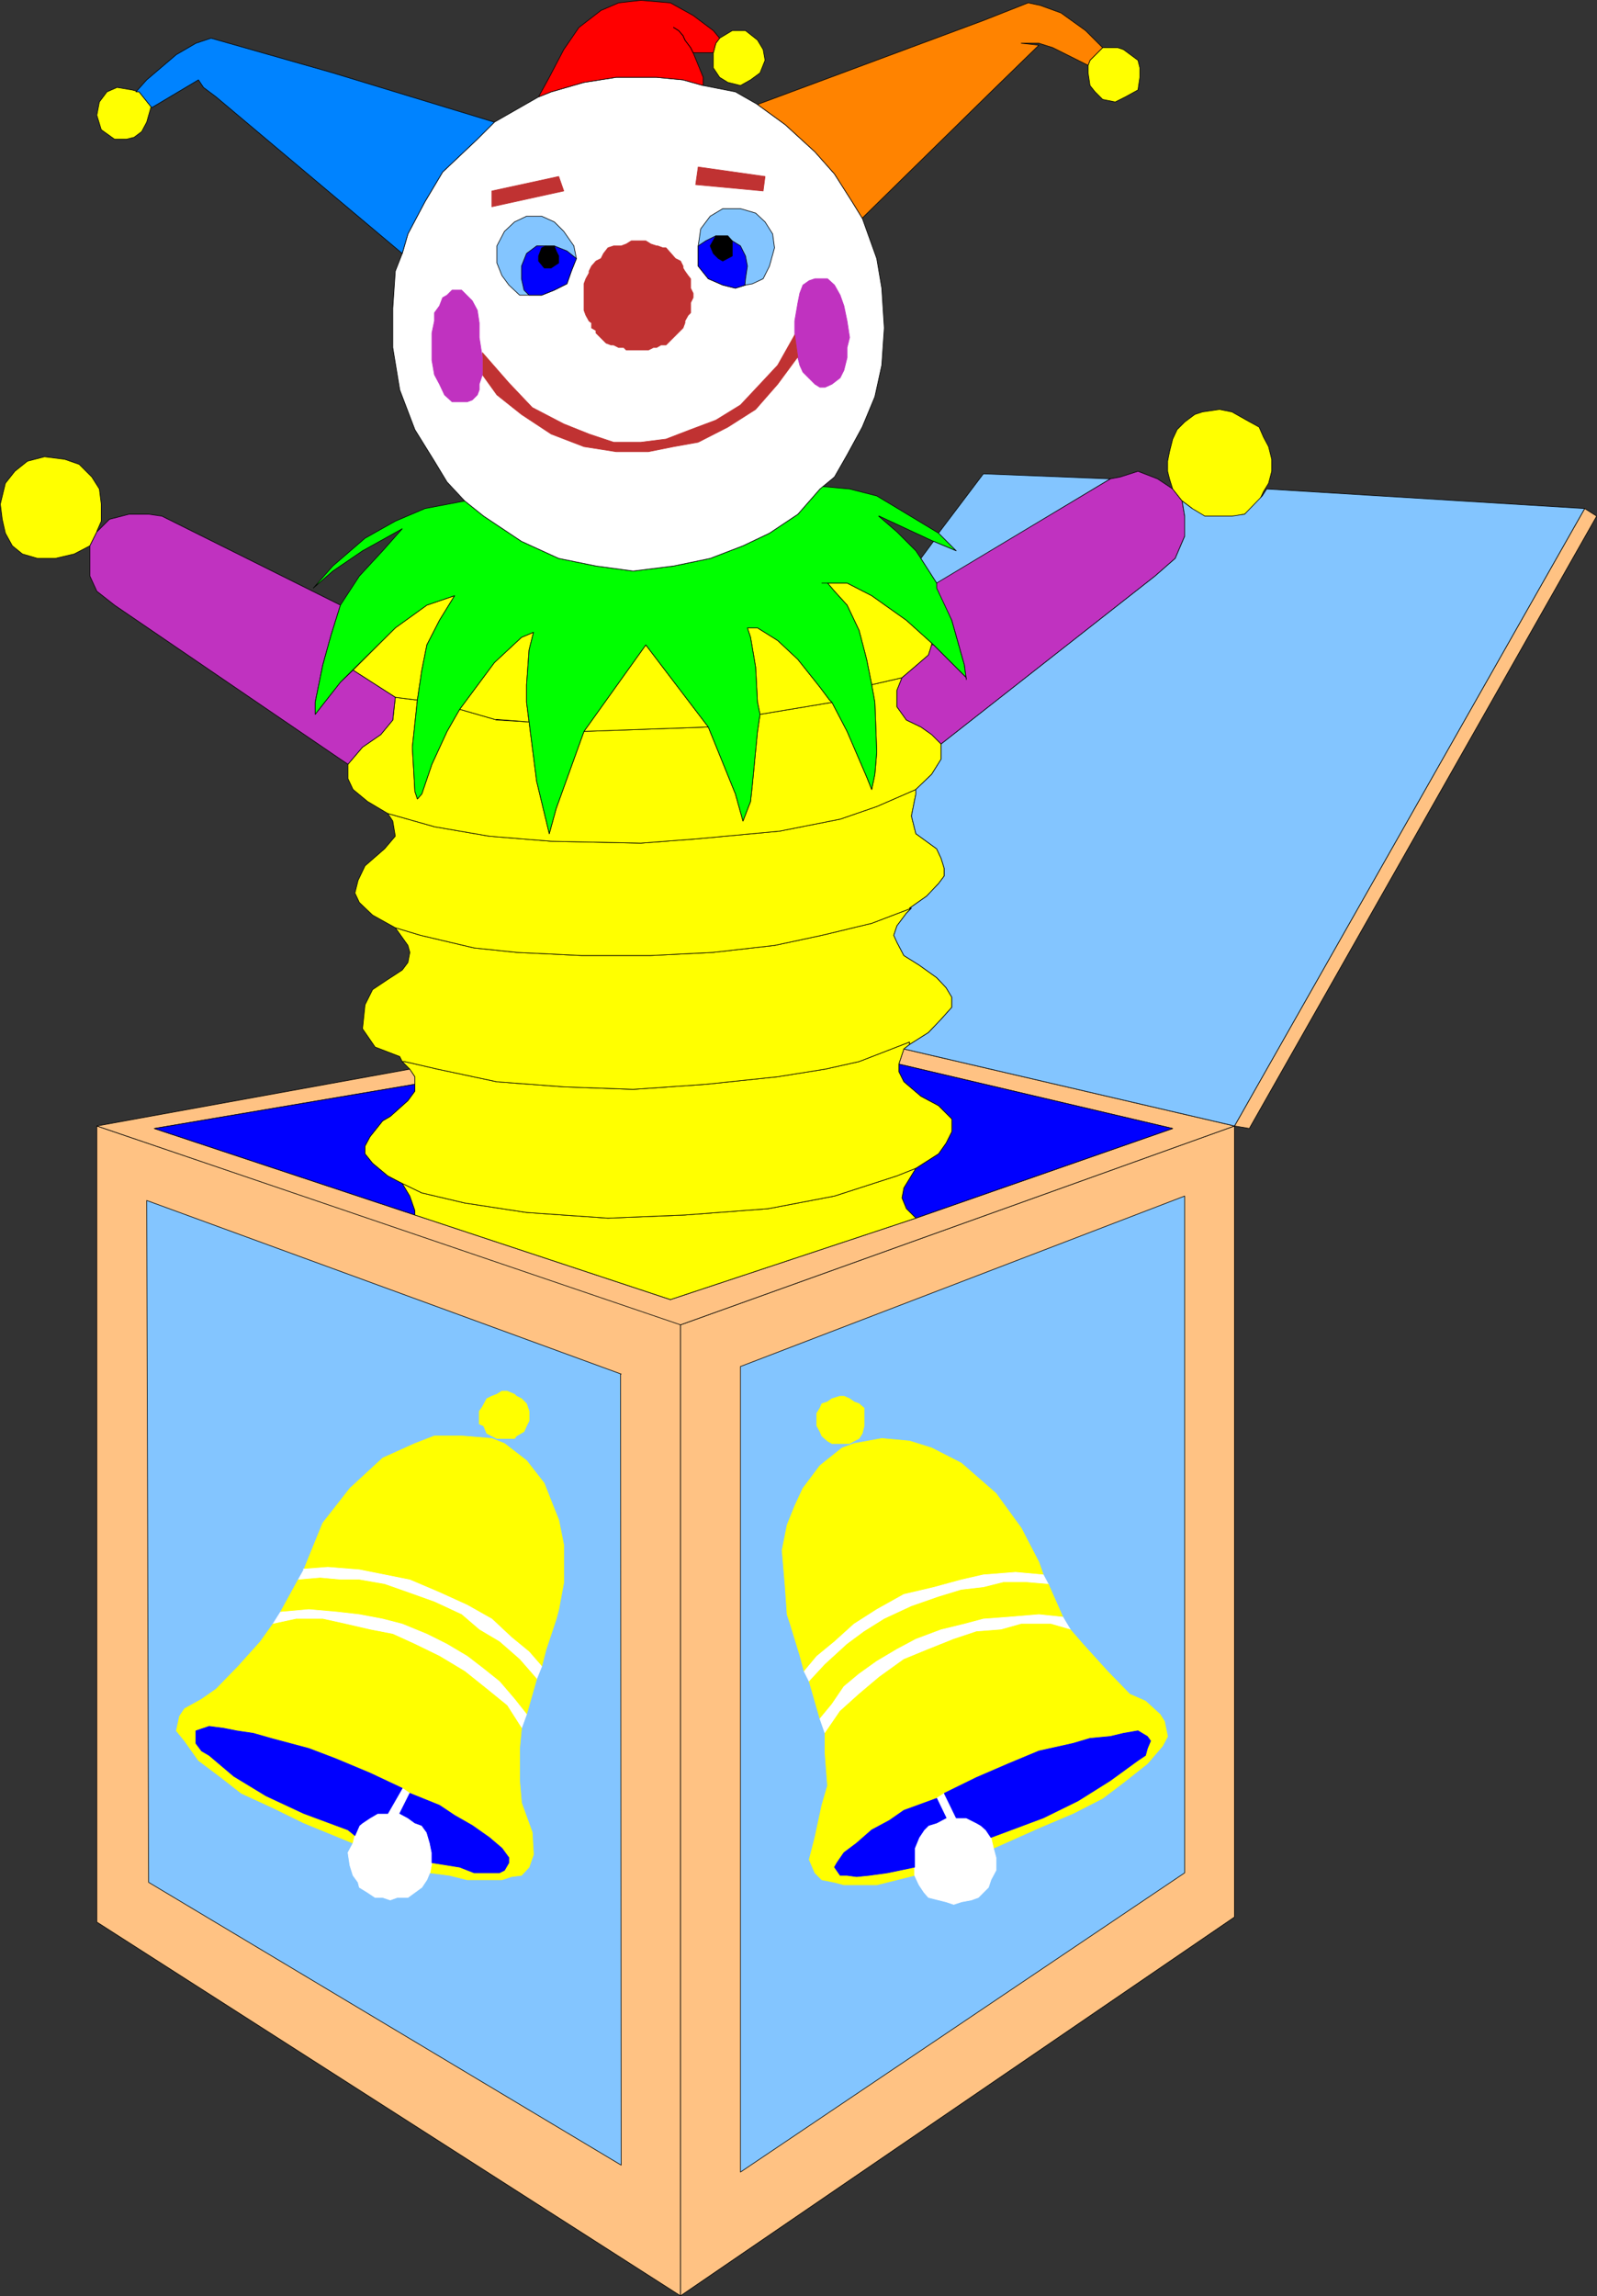 <?xml version="1.0" encoding="UTF-8" standalone="no"?>
<svg
   version="1.0"
   width="108.218mm"
   height="155.497mm"
   id="svg126"
   sodipodi:docname="Jack-in-the-Box 01.wmf"
   xmlns:inkscape="http://www.inkscape.org/namespaces/inkscape"
   xmlns:sodipodi="http://sodipodi.sourceforge.net/DTD/sodipodi-0.dtd"
   xmlns="http://www.w3.org/2000/svg"
   xmlns:svg="http://www.w3.org/2000/svg">
  <rect width="100%" height="100%" fill="#333333" stroke="none"/>
  <sodipodi:namedview
     id="namedview126"
     pagecolor="#ffffff"
     bordercolor="#000000"
     borderopacity="0.25"
     inkscape:showpageshadow="2"
     inkscape:pageopacity="0.0"
     inkscape:pagecheckerboard="0"
     inkscape:deskcolor="#d1d1d1"
     inkscape:document-units="mm" />
  <defs
     id="defs1">
    <pattern
       id="WMFhbasepattern"
       patternUnits="userSpaceOnUse"
       width="6"
       height="6"
       x="0"
       y="0" />
  </defs>
  <path
     style="fill:#ffc283;fill-opacity:1;fill-rule:evenodd;stroke:none"
     d="M 174.287,338.937 24.806,288.198 v 203.766 l 149.482,95.662 v -248.527 0 z"
     id="path1" />
  <path
     style="fill:none;stroke:#000000;stroke-width:0.162px;stroke-linecap:round;stroke-linejoin:round;stroke-miterlimit:4;stroke-dasharray:none;stroke-opacity:1"
     d="M 174.287,338.937 24.806,288.198 v 203.766 l 149.482,95.662 v -248.527 0"
     id="path2" />
  <path
     style="fill:#ffc283;fill-opacity:1;fill-rule:evenodd;stroke:none"
     d="M 174.287,587.626 316.174,490.671 V 288.198 l -141.886,50.901 v 248.527 z"
     id="path3" />
  <path
     style="fill:none;stroke:#000000;stroke-width:0.162px;stroke-linecap:round;stroke-linejoin:round;stroke-miterlimit:4;stroke-dasharray:none;stroke-opacity:1"
     d="M 174.287,587.626 316.174,490.671 V 288.198 l -141.886,50.901 v 248.527 0"
     id="path4" />
  <path
     style="fill:#83c5ff;fill-opacity:1;fill-rule:evenodd;stroke:none"
     d="m 189.64,349.764 113.768,-43.63 v 173.226 l -113.768,76.594 z"
     id="path5" />
  <path
     style="fill:none;stroke:#000000;stroke-width:0.162px;stroke-linecap:round;stroke-linejoin:round;stroke-miterlimit:4;stroke-dasharray:none;stroke-opacity:1"
     d="m 189.64,349.764 113.768,-43.63 v 173.226 l -113.768,76.594 v -206.19 0"
     id="path6" />
  <path
     style="fill:#83c5ff;fill-opacity:1;fill-rule:evenodd;stroke:none"
     d="m 158.935,351.703 0.162,202.474 L 38.057,481.784 37.572,307.266 159.097,351.703 v 0 z"
     id="path7" />
  <path
     style="fill:none;stroke:#000000;stroke-width:0.162px;stroke-linecap:round;stroke-linejoin:round;stroke-miterlimit:4;stroke-dasharray:none;stroke-opacity:1"
     d="m 158.935,351.703 0.162,202.474 L 38.057,481.784 37.572,307.266 159.097,351.703 v 0"
     id="path8" />
  <path
     style="fill:#ffff00;fill-opacity:1;fill-rule:evenodd;stroke:none"
     d="M 221.313,363.661 V 360.429 l -1.293,-1.131 -1.293,-0.485 -1.131,-0.808 -1.454,-0.646 h -0.97 l -2.101,0.646 -1.131,0.808 -1.454,0.485 -0.485,1.131 -0.808,1.293 v 3.232 l 0.808,1.454 0.485,1.131 1.454,1.293 1.131,0.646 h 4.525 l 1.131,-0.646 1.293,-0.646 0.808,-1.293 0.485,-1.939 v -1.293 z"
     id="path9" />
  <path
     style="fill:none;stroke:#ffff00;stroke-width:0.162px;stroke-linecap:round;stroke-linejoin:round;stroke-miterlimit:4;stroke-dasharray:none;stroke-opacity:1"
     d="M 221.313,363.661 V 360.429 l -1.293,-1.131 -1.293,-0.485 -1.131,-0.808 -1.454,-0.646 h -0.97 l -2.101,0.646 -1.131,0.808 -1.454,0.485 -0.485,1.131 -0.808,1.293 v 3.232 l 0.808,1.454 0.485,1.131 1.454,1.293 1.131,0.646 h 4.525 l 1.131,-0.646 1.293,-0.646 0.808,-1.293 0.485,-1.939 v -1.293 0"
     id="path10" />
  <path
     style="fill:#ffff00;fill-opacity:1;fill-rule:evenodd;stroke:none"
     d="m 215.657,370.609 -5.656,4.525 -4.363,5.817 -2.101,4.525 -1.939,4.848 -1.293,6.464 0.808,9.534 0.485,6.948 0.808,2.424 2.424,7.918 1.131,4.201 3.232,-3.878 4.525,-3.717 5.01,-4.525 5.818,-3.717 6.949,-3.878 7.595,-1.778 7.11,-1.939 5.656,-1.293 8.242,-0.646 7.11,0.646 -1.131,-3.232 -4.525,-8.726 -6.464,-8.888 -8.888,-7.756 -7.595,-3.878 -5.656,-1.778 -7.11,-0.646 -7.11,1.293 z"
     id="path11" />
  <path
     style="fill:none;stroke:#ffff00;stroke-width:0.162px;stroke-linecap:round;stroke-linejoin:round;stroke-miterlimit:4;stroke-dasharray:none;stroke-opacity:1"
     d="m 215.657,370.609 -5.656,4.525 -4.363,5.817 -2.101,4.525 -1.939,4.848 -1.293,6.464 0.808,9.534 0.485,6.948 0.808,2.424 2.424,7.918 1.131,4.201 3.232,-3.878 4.525,-3.717 5.01,-4.525 5.818,-3.717 6.949,-3.878 7.595,-1.778 7.11,-1.939 5.656,-1.293 8.242,-0.646 7.11,0.646 -1.131,-3.232 -4.525,-8.726 -6.464,-8.888 -8.888,-7.756 -7.595,-3.878 -5.656,-1.778 -7.11,-0.646 -7.11,1.293 -3.07,1.131 v 0"
     id="path12" />
  <path
     style="fill:#ffffff;fill-opacity:1;fill-rule:evenodd;stroke:none"
     d="m 267.208,403.089 -7.11,-0.646 -8.242,0.646 -5.656,1.293 -7.11,1.939 -7.595,1.778 -6.949,3.878 -5.818,3.717 -5.01,4.525 -4.525,3.717 -3.232,3.878 1.293,2.585 4.04,-4.363 5.656,-5.171 4.363,-3.232 5.171,-3.232 6.949,-3.232 6.949,-2.424 5.818,-1.778 5.656,-0.646 5.171,-1.293 h 5.818 l 5.656,0.485 -1.293,-2.424 z"
     id="path13" />
  <path
     style="fill:none;stroke:#ffffff;stroke-width:0.162px;stroke-linecap:round;stroke-linejoin:round;stroke-miterlimit:4;stroke-dasharray:none;stroke-opacity:1"
     d="m 267.208,403.089 -7.11,-0.646 -8.242,0.646 -5.656,1.293 -7.11,1.939 -7.595,1.778 -6.949,3.878 -5.818,3.717 -5.01,4.525 -4.525,3.717 -3.232,3.878 1.293,2.585 4.04,-4.363 5.656,-5.171 4.363,-3.232 5.171,-3.232 6.949,-3.232 6.949,-2.424 5.818,-1.778 5.656,-0.646 5.171,-1.293 h 5.818 l 5.656,0.485 -1.293,-2.424 v 0"
     id="path14" />
  <path
     style="fill:#ffff00;fill-opacity:1;fill-rule:evenodd;stroke:none"
     d="m 272.218,413.754 -6.141,-0.485 -7.757,0.646 -6.464,0.485 -4.848,1.293 -5.979,1.454 -6.464,2.424 -4.848,2.585 -5.171,3.07 -4.525,3.232 -3.878,3.232 -3.07,4.525 -3.07,3.717 -2.747,-9.534 4.04,-4.363 5.656,-5.171 4.363,-3.232 5.171,-3.232 6.949,-3.232 6.949,-2.424 5.818,-1.778 5.656,-0.646 5.171,-1.293 h 5.818 l 5.656,0.485 3.717,8.403 v 0 z"
     id="path15" />
  <path
     style="fill:none;stroke:#ffff00;stroke-width:0.162px;stroke-linecap:round;stroke-linejoin:round;stroke-miterlimit:4;stroke-dasharray:none;stroke-opacity:1"
     d="m 272.218,413.754 -6.141,-0.485 -7.757,0.646 -6.464,0.485 -4.848,1.293 -5.979,1.454 -6.464,2.424 -4.848,2.585 -5.171,3.07 -4.525,3.232 -3.878,3.232 -3.07,4.525 -3.07,3.717 -2.747,-9.534 4.04,-4.363 5.656,-5.171 4.363,-3.232 5.171,-3.232 6.949,-3.232 6.949,-2.424 5.818,-1.778 5.656,-0.646 5.171,-1.293 h 5.818 l 5.656,0.485 3.717,8.403 v 0"
     id="path16" />
  <path
     style="fill:#ffffff;fill-opacity:1;fill-rule:evenodd;stroke:none"
     d="m 274.157,417.147 -5.01,-1.454 h -7.595 l -5.171,1.454 -6.302,0.485 -5.818,1.939 -6.464,2.585 -6.302,2.585 -6.302,4.525 -5.171,4.363 -4.848,4.363 -3.878,5.656 -1.293,-3.717 3.07,-3.717 3.07,-4.525 3.878,-3.232 4.525,-3.232 5.171,-3.07 4.848,-2.585 6.464,-2.424 5.979,-1.454 4.848,-1.293 6.464,-0.485 7.757,-0.646 6.141,0.646 1.939,3.232 z"
     id="path17" />
  <path
     style="fill:none;stroke:#ffffff;stroke-width:0.162px;stroke-linecap:round;stroke-linejoin:round;stroke-miterlimit:4;stroke-dasharray:none;stroke-opacity:1"
     d="m 274.157,417.147 -5.01,-1.454 h -7.595 l -5.171,1.454 -6.302,0.485 -5.818,1.939 -6.464,2.585 -6.302,2.585 -6.302,4.525 -5.171,4.363 -4.848,4.363 -3.878,5.656 -1.293,-3.717 3.07,-3.717 3.07,-4.525 3.878,-3.232 4.525,-3.232 5.171,-3.07 4.848,-2.585 6.464,-2.424 5.979,-1.454 4.848,-1.293 6.464,-0.485 7.757,-0.646 6.141,0.646 1.939,3.232 v 0"
     id="path18" />
  <path
     style="fill:#ffff00;fill-opacity:1;fill-rule:evenodd;stroke:none"
     d="m 255.088,469.826 12.12,-4.525 8.888,-4.363 8.242,-5.171 7.11,-5.171 1.939,-1.293 0.485,-1.778 0.808,-1.939 -0.808,-1.131 -2.424,-1.454 -3.717,0.646 -3.394,0.808 -5.171,0.485 -4.363,1.293 -8.726,1.939 -7.757,3.232 -8.242,3.555 -8.242,4.04 -1.939,1.293 -8.403,3.07 -3.717,2.585 -4.525,2.424 -3.878,3.393 -3.232,2.424 -1.778,2.585 -0.646,1.131 1.454,2.101 h 1.778 l 2.424,0.323 3.232,-0.323 4.686,-0.646 6.949,-1.454 v 2.101 l -4.525,1.131 -5.171,1.293 h -8.403 l -2.424,-0.646 -3.232,-0.646 -1.778,-1.778 -1.454,-3.393 1.454,-5.656 1.778,-8.241 1.454,-5.009 -0.646,-8.403 v -5.009 l 3.878,-5.656 4.848,-4.363 5.171,-4.363 6.302,-4.525 6.302,-2.585 6.464,-2.585 5.818,-1.939 6.302,-0.485 5.171,-1.454 h 7.595 l 5.01,1.454 3.232,3.717 6.302,6.948 5.656,5.817 4.04,1.778 3.717,3.393 1.131,1.778 0.808,3.878 -1.293,2.424 -3.878,4.525 -6.141,4.848 -5.333,4.04 -7.595,3.878 -8.403,3.555 -11.959,5.333 -0.646,-2.747 z"
     id="path19" />
  <path
     style="fill:none;stroke:#ffff00;stroke-width:0.162px;stroke-linecap:round;stroke-linejoin:round;stroke-miterlimit:4;stroke-dasharray:none;stroke-opacity:1"
     d="m 255.088,469.826 12.12,-4.525 8.888,-4.363 8.242,-5.171 7.11,-5.171 1.939,-1.293 0.485,-1.778 0.808,-1.939 -0.808,-1.131 -2.424,-1.454 -3.717,0.646 -3.394,0.808 -5.171,0.485 -4.363,1.293 -8.726,1.939 -7.757,3.232 -8.242,3.555 -8.242,4.04 -1.939,1.293 -8.403,3.07 -3.717,2.585 -4.525,2.424 -3.878,3.393 -3.232,2.424 -1.778,2.585 -0.646,1.131 1.454,2.101 h 1.778 l 2.424,0.323 3.232,-0.323 4.686,-0.646 6.949,-1.454 v 2.101 l -4.525,1.131 -5.171,1.293 h -8.403 l -2.424,-0.646 -3.232,-0.646 -1.778,-1.778 -1.454,-3.393 1.454,-5.656 1.778,-8.241 1.454,-5.009 -0.646,-8.403 v -5.009 l 3.878,-5.656 4.848,-4.363 5.171,-4.363 6.302,-4.525 6.302,-2.585 6.464,-2.585 5.818,-1.939 6.302,-0.485 5.171,-1.454 h 7.595 l 5.01,1.454 3.232,3.717 6.302,6.948 5.656,5.817 4.04,1.778 3.717,3.393 1.131,1.778 0.808,3.878 -1.293,2.424 -3.878,4.525 -6.141,4.848 -5.333,4.04 -7.595,3.878 -8.403,3.555 -11.959,5.333 -0.646,-2.747 1.293,-0.485 v 0"
     id="path20" />
  <path
     style="fill:#ffffff;fill-opacity:1;fill-rule:evenodd;stroke:none"
     d="m 234.242,480.006 1.131,2.424 1.293,1.939 1.131,1.293 2.586,0.646 1.939,0.485 1.939,0.646 1.939,-0.646 2.586,-0.485 1.778,-0.646 2.586,-2.585 0.646,-1.939 1.293,-2.424 v -3.232 l -0.646,-2.424 -0.646,-2.747 -1.293,-1.939 -1.293,-1.131 -1.131,-0.646 -2.586,-1.293 h -2.586 l -3.07,-6.302 -1.939,1.293 2.424,5.009 -2.424,1.293 -2.101,0.646 -1.131,1.131 -1.293,1.939 -1.131,2.747 v 6.948 z"
     id="path21" />
  <path
     style="fill:none;stroke:#ffffff;stroke-width:0.162px;stroke-linecap:round;stroke-linejoin:round;stroke-miterlimit:4;stroke-dasharray:none;stroke-opacity:1"
     d="m 234.242,480.006 1.131,2.424 1.293,1.939 1.131,1.293 2.586,0.646 1.939,0.485 1.939,0.646 1.939,-0.646 2.586,-0.485 1.778,-0.646 2.586,-2.585 0.646,-1.939 1.293,-2.424 v -3.232 l -0.646,-2.424 -0.646,-2.747 -1.293,-1.939 -1.293,-1.131 -1.131,-0.646 -2.586,-1.293 h -2.586 l -3.07,-6.302 -1.939,1.293 2.424,5.009 -2.424,1.293 -2.101,0.646 -1.131,1.131 -1.293,1.939 -1.131,2.747 v 6.948 0"
     id="path22" />
  <path
     style="fill:#0000ff;fill-opacity:1;fill-rule:evenodd;stroke:none"
     d="m 255.088,469.826 12.12,-4.525 8.888,-4.363 8.242,-5.171 7.11,-5.171 1.939,-1.293 0.485,-1.778 0.808,-1.939 -0.808,-1.131 -2.424,-1.454 -3.717,0.646 -3.394,0.808 -5.171,0.485 -4.363,1.293 -8.726,1.939 -7.757,3.232 -8.242,3.555 -8.242,4.04 3.07,6.302 h 2.586 l 2.586,1.293 1.131,0.646 1.293,1.131 1.293,1.939 z"
     id="path23" />
  <path
     style="fill:none;stroke:#0000ff;stroke-width:0.162px;stroke-linecap:round;stroke-linejoin:round;stroke-miterlimit:4;stroke-dasharray:none;stroke-opacity:1"
     d="m 255.088,469.826 12.12,-4.525 8.888,-4.363 8.242,-5.171 7.11,-5.171 1.939,-1.293 0.485,-1.778 0.808,-1.939 -0.808,-1.131 -2.424,-1.454 -3.717,0.646 -3.394,0.808 -5.171,0.485 -4.363,1.293 -8.726,1.939 -7.757,3.232 -8.242,3.555 -8.242,4.04 3.07,6.302 h 2.586 l 2.586,1.293 1.131,0.646 1.293,1.131 1.293,1.939 1.293,-0.485 v 0"
     id="path24" />
  <path
     style="fill:#0000ff;fill-opacity:1;fill-rule:evenodd;stroke:none"
     d="m 234.242,477.906 -6.949,1.454 -4.686,0.646 -3.232,0.323 -2.424,-0.323 h -1.778 l -1.454,-2.101 0.646,-1.131 1.778,-2.585 3.232,-2.424 3.878,-3.393 4.525,-2.424 3.717,-2.585 8.403,-3.07 2.424,5.009 -2.424,1.293 -2.101,0.646 -1.131,1.131 -1.293,1.939 -1.131,2.747 v 4.848 z"
     id="path25" />
  <path
     style="fill:none;stroke:#0000ff;stroke-width:0.162px;stroke-linecap:round;stroke-linejoin:round;stroke-miterlimit:4;stroke-dasharray:none;stroke-opacity:1"
     d="m 234.242,477.906 -6.949,1.454 -4.686,0.646 -3.232,0.323 -2.424,-0.323 h -1.778 l -1.454,-2.101 0.646,-1.131 1.778,-2.585 3.232,-2.424 3.878,-3.393 4.525,-2.424 3.717,-2.585 8.403,-3.07 2.424,5.009 -2.424,1.293 -2.101,0.646 -1.131,1.131 -1.293,1.939 -1.131,2.747 v 4.848 0"
     id="path26" />
  <path
     style="fill:#ffff00;fill-opacity:1;fill-rule:evenodd;stroke:none"
     d="m 122.736,361.722 v -0.485 l 0.808,-1.131 1.131,-2.101 1.293,-0.646 1.293,-0.485 1.293,-0.808 h 1.293 l 1.939,0.808 0.485,0.485 1.293,0.646 1.293,1.293 0.646,1.939 v 2.424 l -0.646,1.293 -0.646,1.454 -1.939,1.131 -0.485,0.646 h -4.525 l -1.293,-0.646 -1.293,-0.646 -0.808,-1.939 -1.131,-0.485 z"
     id="path27" />
  <path
     style="fill:none;stroke:#ffff00;stroke-width:0.162px;stroke-linecap:round;stroke-linejoin:round;stroke-miterlimit:4;stroke-dasharray:none;stroke-opacity:1"
     d="m 122.736,361.722 v -0.485 l 0.808,-1.131 1.131,-2.101 1.293,-0.646 1.293,-0.485 1.293,-0.808 h 1.293 l 1.939,0.808 0.485,0.485 1.293,0.646 1.293,1.293 0.646,1.939 v 2.424 l -0.646,1.293 -0.646,1.454 -1.939,1.131 -0.485,0.646 h -4.525 l -1.293,-0.646 -1.293,-0.646 -0.808,-1.939 -1.131,-0.485 v -2.747 0"
     id="path28" />
  <path
     style="fill:#ffff00;fill-opacity:1;fill-rule:evenodd;stroke:none"
     d="m 129.201,369.478 5.656,4.363 4.525,5.817 1.778,4.525 1.939,4.848 1.293,6.464 v 9.534 l -1.293,6.948 -0.646,2.424 -2.586,7.756 -1.131,4.363 -3.232,-3.717 -4.525,-3.717 -5.01,-4.686 -6.302,-3.555 -7.11,-3.232 -7.595,-3.232 -6.464,-1.293 -6.464,-1.293 -8.08,-0.646 -6.141,0.646 1.293,-3.232 3.555,-8.726 6.949,-8.888 8.403,-7.756 8.242,-3.717 5.01,-1.939 h 6.949 l 7.757,0.646 3.232,1.293 z"
     id="path29" />
  <path
     style="fill:none;stroke:#ffff00;stroke-width:0.162px;stroke-linecap:round;stroke-linejoin:round;stroke-miterlimit:4;stroke-dasharray:none;stroke-opacity:1"
     d="m 129.201,369.478 5.656,4.363 4.525,5.817 1.778,4.525 1.939,4.848 1.293,6.464 v 9.534 l -1.293,6.948 -0.646,2.424 -2.586,7.756 -1.131,4.363 -3.232,-3.717 -4.525,-3.717 -5.01,-4.686 -6.302,-3.555 -7.11,-3.232 -7.595,-3.232 -6.464,-1.293 -6.464,-1.293 -8.08,-0.646 -6.141,0.646 1.293,-3.232 3.555,-8.726 6.949,-8.888 8.403,-7.756 8.242,-3.717 5.01,-1.939 h 6.949 l 7.757,0.646 3.232,1.293 v 0"
     id="path30" />
  <path
     style="fill:#ffffff;fill-opacity:1;fill-rule:evenodd;stroke:none"
     d="m 77.65,401.635 6.302,-0.485 8.08,0.646 6.464,1.293 6.464,1.293 7.595,3.232 7.11,3.232 6.302,3.555 5.01,4.686 4.525,3.717 3.232,3.717 -1.293,3.232 -4.363,-5.009 -5.171,-4.525 -5.171,-3.07 -4.525,-3.878 -6.949,-3.232 -6.787,-2.424 -5.979,-2.101 -6.464,-1.131 h -4.848 l -5.171,-0.485 -5.656,0.485 1.454,-2.585 v 0 z"
     id="path31" />
  <path
     style="fill:none;stroke:#ffffff;stroke-width:0.162px;stroke-linecap:round;stroke-linejoin:round;stroke-miterlimit:4;stroke-dasharray:none;stroke-opacity:1"
     d="m 77.65,401.635 6.302,-0.485 8.08,0.646 6.464,1.293 6.464,1.293 7.595,3.232 7.11,3.232 6.302,3.555 5.01,4.686 4.525,3.717 3.232,3.717 -1.293,3.232 -4.363,-5.009 -5.171,-4.525 -5.171,-3.07 -4.525,-3.878 -6.949,-3.232 -6.787,-2.424 -5.979,-2.101 -6.464,-1.131 h -4.848 l -5.171,-0.485 -5.656,0.485 1.454,-2.585 v 0"
     id="path32" />
  <path
     style="fill:#ffff00;fill-opacity:1;fill-rule:evenodd;stroke:none"
     d="m 71.832,412.623 7.272,-0.646 7.272,0.646 5.656,0.646 5.979,1.131 5.01,1.293 6.302,2.585 5.171,2.585 5.171,3.07 4.202,3.232 4.04,3.232 3.878,4.525 3.07,3.878 2.586,-9.049 -4.363,-5.009 -5.171,-4.525 -5.171,-3.07 -4.525,-3.878 -6.949,-3.232 -6.787,-2.424 -5.979,-2.101 -6.464,-1.131 h -4.848 l -5.171,-0.485 -5.656,0.485 -4.525,8.241 z"
     id="path33" />
  <path
     style="fill:none;stroke:#ffff00;stroke-width:0.162px;stroke-linecap:round;stroke-linejoin:round;stroke-miterlimit:4;stroke-dasharray:none;stroke-opacity:1"
     d="m 71.832,412.623 7.272,-0.646 7.272,0.646 5.656,0.646 5.979,1.131 5.01,1.293 6.302,2.585 5.171,2.585 5.171,3.07 4.202,3.232 4.04,3.232 3.878,4.525 3.07,3.878 2.586,-9.049 -4.363,-5.009 -5.171,-4.525 -5.171,-3.07 -4.525,-3.878 -6.949,-3.232 -6.787,-2.424 -5.979,-2.101 -6.464,-1.131 h -4.848 l -5.171,-0.485 -5.656,0.485 -4.525,8.241 v 0"
     id="path34" />
  <path
     style="fill:#ffffff;fill-opacity:1;fill-rule:evenodd;stroke:none"
     d="m 69.893,415.693 5.979,-1.293 h 6.787 l 5.818,1.293 6.302,1.454 5.818,1.131 5.656,2.585 6.302,3.07 6.464,3.878 5.656,4.525 5.171,4.201 3.717,5.817 1.293,-3.555 -3.07,-3.878 -3.878,-4.525 -4.04,-3.232 -4.202,-3.232 -5.171,-3.07 -5.171,-2.585 -6.302,-2.585 -5.01,-1.293 -5.979,-1.131 -5.656,-0.646 -7.272,-0.646 -7.272,0.646 z"
     id="path35" />
  <path
     style="fill:none;stroke:#ffffff;stroke-width:0.162px;stroke-linecap:round;stroke-linejoin:round;stroke-miterlimit:4;stroke-dasharray:none;stroke-opacity:1"
     d="m 69.893,415.693 5.979,-1.293 h 6.787 l 5.818,1.293 6.302,1.454 5.818,1.131 5.656,2.585 6.302,3.07 6.464,3.878 5.656,4.525 5.171,4.201 3.717,5.817 1.293,-3.555 -3.07,-3.878 -3.878,-4.525 -4.04,-3.232 -4.202,-3.232 -5.171,-3.07 -5.171,-2.585 -6.302,-2.585 -5.01,-1.293 -5.979,-1.131 -5.656,-0.646 -7.272,-0.646 -7.272,0.646 -1.939,3.07 v 0"
     id="path36" />
  <path
     style="fill:#ffff00;fill-opacity:1;fill-rule:evenodd;stroke:none"
     d="m 89.123,468.372 -11.312,-4.201 -9.696,-4.525 -8.242,-5.009 -6.302,-5.333 -1.939,-1.131 -1.454,-1.939 v -3.232 l 3.394,-1.131 3.717,0.485 3.232,0.646 4.363,0.646 4.525,1.293 9.696,2.585 6.787,2.585 8.888,3.717 8.242,3.878 1.939,1.293 7.595,3.07 3.878,2.585 4.525,2.585 4.363,3.07 3.232,2.747 1.778,2.424 v 1.293 l -1.131,1.939 -1.293,0.646 h -6.464 l -3.717,-1.454 -7.11,-1.131 -0.485,2.585 5.01,0.646 4.525,1.131 h 8.888 l 2.424,-0.808 2.586,-0.323 1.939,-2.101 1.131,-3.232 -0.323,-5.656 -2.747,-7.595 -0.485,-5.656 v -8.241 l 0.485,-5.171 -3.717,-5.817 -5.171,-4.201 -5.656,-4.525 -6.464,-3.878 -6.302,-3.07 -5.656,-2.585 -5.818,-1.131 -6.302,-1.454 -5.818,-1.293 h -6.787 l -5.979,1.293 -3.232,4.525 -5.656,6.302 -5.656,5.817 -3.717,2.585 -4.363,2.424 -1.293,1.939 -0.808,3.717 2.101,2.585 3.555,5.009 5.818,4.363 5.171,4.04 8.08,3.717 7.918,3.878 12.605,5.171 0.485,-1.939 -1.778,-1.454 z"
     id="path37" />
  <path
     style="fill:none;stroke:#ffff00;stroke-width:0.162px;stroke-linecap:round;stroke-linejoin:round;stroke-miterlimit:4;stroke-dasharray:none;stroke-opacity:1"
     d="m 89.123,468.372 -11.312,-4.201 -9.696,-4.525 -8.242,-5.009 -6.302,-5.333 -1.939,-1.131 -1.454,-1.939 v -3.232 l 3.394,-1.131 3.717,0.485 3.232,0.646 4.363,0.646 4.525,1.293 9.696,2.585 6.787,2.585 8.888,3.717 8.242,3.878 1.939,1.293 7.595,3.07 3.878,2.585 4.525,2.585 4.363,3.07 3.232,2.747 1.778,2.424 v 1.293 l -1.131,1.939 -1.293,0.646 h -6.464 l -3.717,-1.454 -7.11,-1.131 -0.485,2.585 5.01,0.646 4.525,1.131 h 8.888 l 2.424,-0.808 2.586,-0.323 1.939,-2.101 1.131,-3.232 -0.323,-5.656 -2.747,-7.595 -0.485,-5.656 v -8.241 l 0.485,-5.171 -3.717,-5.817 -5.171,-4.201 -5.656,-4.525 -6.464,-3.878 -6.302,-3.07 -5.656,-2.585 -5.818,-1.131 -6.302,-1.454 -5.818,-1.293 h -6.787 l -5.979,1.293 -3.232,4.525 -5.656,6.302 -5.656,5.817 -3.717,2.585 -4.363,2.424 -1.293,1.939 -0.808,3.717 2.101,2.585 3.555,5.009 5.818,4.363 5.171,4.04 8.08,3.717 7.918,3.878 12.605,5.171 0.485,-1.939 -1.778,-1.454 v 0"
     id="path38" />
  <path
     style="fill:#ffffff;fill-opacity:1;fill-rule:evenodd;stroke:none"
     d="m 110.132,479.198 -0.808,1.939 -1.293,1.939 -1.778,1.293 -1.778,1.293 h -2.747 l -1.778,0.646 -1.939,-0.646 h -1.939 l -1.939,-1.293 -2.101,-1.293 -0.323,-1.293 -1.293,-1.778 -0.808,-2.585 -0.485,-3.232 1.293,-2.424 0.485,-1.939 1.131,-2.585 0.808,-0.646 1.939,-1.293 1.939,-1.131 h 2.586 l 3.717,-6.464 1.939,1.293 -2.586,5.171 2.101,1.131 1.778,1.293 1.778,0.646 1.293,1.778 0.808,2.747 0.485,2.424 v 2.585 l -0.485,2.585 v 0 z"
     id="path39" />
  <path
     style="fill:none;stroke:#ffffff;stroke-width:0.162px;stroke-linecap:round;stroke-linejoin:round;stroke-miterlimit:4;stroke-dasharray:none;stroke-opacity:1"
     d="m 110.132,479.198 -0.808,1.939 -1.293,1.939 -1.778,1.293 -1.778,1.293 h -2.747 l -1.778,0.646 -1.939,-0.646 h -1.939 l -1.939,-1.293 -2.101,-1.293 -0.323,-1.293 -1.293,-1.778 -0.808,-2.585 -0.485,-3.232 1.293,-2.424 0.485,-1.939 1.131,-2.585 0.808,-0.646 1.939,-1.293 1.939,-1.131 h 2.586 l 3.717,-6.464 1.939,1.293 -2.586,5.171 2.101,1.131 1.778,1.293 1.778,0.646 1.293,1.778 0.808,2.747 0.485,2.424 v 2.585 l -0.485,2.585 v 0"
     id="path40" />
  <path
     style="fill:#0000ff;fill-opacity:1;fill-rule:evenodd;stroke:none"
     d="m 89.123,468.372 -11.312,-4.201 -9.696,-4.525 -8.242,-5.009 -6.302,-5.333 -1.939,-1.131 -1.454,-1.939 v -3.232 l 3.394,-1.131 3.717,0.485 3.232,0.646 4.363,0.646 4.525,1.293 9.696,2.585 6.787,2.585 8.888,3.717 8.242,3.878 -3.717,6.464 h -2.586 l -1.939,1.131 -1.939,1.293 -0.808,0.646 -1.131,2.585 -1.778,-1.454 z"
     id="path41" />
  <path
     style="fill:none;stroke:#0000ff;stroke-width:0.162px;stroke-linecap:round;stroke-linejoin:round;stroke-miterlimit:4;stroke-dasharray:none;stroke-opacity:1"
     d="m 89.123,468.372 -11.312,-4.201 -9.696,-4.525 -8.242,-5.009 -6.302,-5.333 -1.939,-1.131 -1.454,-1.939 v -3.232 l 3.394,-1.131 3.717,0.485 3.232,0.646 4.363,0.646 4.525,1.293 9.696,2.585 6.787,2.585 8.888,3.717 8.242,3.878 -3.717,6.464 h -2.586 l -1.939,1.131 -1.939,1.293 -0.808,0.646 -1.131,2.585 -1.778,-1.454 v 0"
     id="path42" />
  <path
     style="fill:#0000ff;fill-opacity:1;fill-rule:evenodd;stroke:none"
     d="m 110.616,476.775 7.11,1.131 3.717,1.454 h 6.464 l 1.293,-0.646 1.131,-1.939 v -1.293 l -1.778,-2.424 -3.232,-2.747 -4.363,-3.07 -4.525,-2.585 -3.878,-2.585 -7.595,-3.07 -2.586,5.171 2.101,1.131 1.778,1.293 1.778,0.646 1.293,1.778 0.808,2.747 0.485,2.424 z"
     id="path43" />
  <path
     style="fill:none;stroke:#0000ff;stroke-width:0.162px;stroke-linecap:round;stroke-linejoin:round;stroke-miterlimit:4;stroke-dasharray:none;stroke-opacity:1"
     d="m 110.616,476.775 7.11,1.131 3.717,1.454 h 6.464 l 1.293,-0.646 1.131,-1.939 v -1.293 l -1.778,-2.424 -3.232,-2.747 -4.363,-3.07 -4.525,-2.585 -3.878,-2.585 -7.595,-3.07 -2.586,5.171 2.101,1.131 1.778,1.293 1.778,0.646 1.293,1.778 0.808,2.747 0.485,2.424 v 2.585 0"
     id="path44" />
  <path
     style="fill:#ffc283;fill-opacity:1;fill-rule:evenodd;stroke:none"
     d="M 171.702,332.635 106.253,310.982 39.512,288.844 106.253,277.533 v -1.939 l -1.293,-1.939 -80.154,14.543 149.482,50.901 141.886,-50.901 -84.679,-19.714 -1.293,3.878 70.135,16.482 -65.772,22.946 z"
     id="path45" />
  <path
     style="fill:none;stroke:#000000;stroke-width:0.162px;stroke-linecap:round;stroke-linejoin:round;stroke-miterlimit:4;stroke-dasharray:none;stroke-opacity:1"
     d="M 171.702,332.635 106.253,310.982 39.512,288.844 106.253,277.533 v -1.939 l -1.293,-1.939 -80.154,14.543 149.482,50.901 141.886,-50.901 -84.679,-19.714 -1.293,3.878 70.135,16.482 -65.772,22.946 -62.863,20.845 v 0"
     id="path46" />
  <path
     style="fill:#0000ff;fill-opacity:1;fill-rule:evenodd;stroke:none"
     d="m 230.202,272.362 70.135,16.482 -65.772,22.946 -2.424,-2.424 -1.131,-2.747 0.485,-2.585 3.07,-5.009 5.818,-3.717 1.939,-2.747 1.454,-2.909 v -3.232 l -3.394,-3.393 -4.525,-2.424 -4.363,-3.717 -1.293,-2.585 v -1.939 z"
     id="path47" />
  <path
     style="fill:none;stroke:#000000;stroke-width:0.162px;stroke-linecap:round;stroke-linejoin:round;stroke-miterlimit:4;stroke-dasharray:none;stroke-opacity:1"
     d="m 230.202,272.362 70.135,16.482 -65.772,22.946 -2.424,-2.424 -1.131,-2.747 0.485,-2.585 3.07,-5.009 5.818,-3.717 1.939,-2.747 1.454,-2.909 v -3.232 l -3.394,-3.393 -4.525,-2.424 -4.363,-3.717 -1.293,-2.585 v -1.939 0"
     id="path48" />
  <path
     style="fill:#0000ff;fill-opacity:1;fill-rule:evenodd;stroke:none"
     d="m 104.96,305.973 1.293,3.878 v 1.131 L 39.512,288.844 106.253,277.533 v 1.778 l -1.778,2.424 -4.525,4.04 -1.939,1.131 -3.232,4.04 -1.293,2.424 v 1.939 l 1.939,2.424 3.878,3.232 3.717,1.939 1.939,3.232 v 0 z"
     id="path49" />
  <path
     style="fill:none;stroke:#000000;stroke-width:0.162px;stroke-linecap:round;stroke-linejoin:round;stroke-miterlimit:4;stroke-dasharray:none;stroke-opacity:1"
     d="m 104.96,305.973 1.293,3.878 v 1.131 L 39.512,288.844 106.253,277.533 v 1.778 l -1.778,2.424 -4.525,4.04 -1.939,1.131 -3.232,4.04 -1.293,2.424 v 1.939 l 1.939,2.424 3.878,3.232 3.717,1.939 1.939,3.232 v 0"
     id="path50" />
  <path
     style="fill:#ffff00;fill-opacity:1;fill-rule:evenodd;stroke:none"
     d="m 171.702,332.635 62.863,-20.845 -2.424,-2.424 -1.131,-2.747 0.485,-2.585 3.07,-5.009 -4.848,1.939 -15.999,5.171 -16.968,3.232 -21.331,1.616 -19.715,0.808 -20.847,-1.454 -15.837,-2.424 -10.989,-2.585 -5.01,-2.424 1.939,3.232 1.293,3.717 v 1.131 z"
     id="path51" />
  <path
     style="fill:none;stroke:#000000;stroke-width:0.162px;stroke-linecap:round;stroke-linejoin:round;stroke-miterlimit:4;stroke-dasharray:none;stroke-opacity:1"
     d="m 171.702,332.635 62.863,-20.845 -2.424,-2.424 -1.131,-2.747 0.485,-2.585 3.07,-5.009 -4.848,1.939 -15.999,5.171 -16.968,3.232 -21.331,1.616 -19.715,0.808 -20.847,-1.454 -15.837,-2.424 -10.989,-2.585 -5.01,-2.424 1.939,3.232 1.293,3.717 v 1.131 l 65.449,21.653 v 0"
     id="path52" />
  <path
     style="fill:#ffff00;fill-opacity:1;fill-rule:evenodd;stroke:none"
     d="m 229.717,300.963 -15.999,5.171 -16.968,3.232 -21.331,1.616 -19.715,0.808 -20.847,-1.454 -15.837,-2.424 -10.989,-2.585 -5.01,-2.424 -3.717,-1.939 -3.878,-3.232 -1.939,-2.424 v -1.939 l 1.293,-2.424 3.232,-4.04 1.939,-1.131 4.525,-4.04 1.778,-2.424 v -3.717 l -1.293,-1.939 -1.939,-1.939 h 0.646 l 8.403,1.939 15.191,3.232 17.13,1.293 17.776,0.646 18.584,-1.293 18.423,-1.939 12.12,-1.939 8.726,-1.939 12.928,-5.009 v 0.646 l -1.454,1.131 -1.293,3.878 v 1.939 l 1.293,2.585 4.363,3.717 4.525,2.424 3.394,3.393 v 3.232 l -1.454,2.909 -1.939,2.747 -5.818,3.717 -4.848,1.939 z"
     id="path53" />
  <path
     style="fill:none;stroke:#000000;stroke-width:0.162px;stroke-linecap:round;stroke-linejoin:round;stroke-miterlimit:4;stroke-dasharray:none;stroke-opacity:1"
     d="m 229.717,300.963 -15.999,5.171 -16.968,3.232 -21.331,1.616 -19.715,0.808 -20.847,-1.454 -15.837,-2.424 -10.989,-2.585 -5.01,-2.424 -3.717,-1.939 -3.878,-3.232 -1.939,-2.424 v -1.939 l 1.293,-2.424 3.232,-4.04 1.939,-1.131 4.525,-4.04 1.778,-2.424 v -3.717 l -1.293,-1.939 -1.939,-1.939 h 0.646 l 8.403,1.939 15.191,3.232 17.13,1.293 17.776,0.646 18.584,-1.293 18.423,-1.939 12.12,-1.939 8.726,-1.939 12.928,-5.009 v 0.646 l -1.454,1.131 -1.293,3.878 v 1.939 l 1.293,2.585 4.363,3.717 4.525,2.424 3.394,3.393 v 3.232 l -1.454,2.909 -1.939,2.747 -5.818,3.717 -4.848,1.939 v 0"
     id="path54" />
  <path
     style="fill:#ffff00;fill-opacity:1;fill-rule:evenodd;stroke:none"
     d="m 232.949,267.353 4.848,-3.07 3.232,-3.393 2.747,-3.07 v -2.585 l -1.454,-2.424 -2.424,-2.585 -4.525,-3.232 -3.878,-2.424 -1.778,-3.393 -0.808,-1.778 0.808,-2.424 2.424,-3.232 1.293,-1.293 -10.181,3.878 -12.767,3.07 -12.12,2.585 -15.675,1.778 -15.999,0.808 h -17.776 l -16.645,-0.808 -10.827,-1.131 -13.736,-3.232 -6.464,-1.939 3.232,4.525 0.485,1.778 -0.485,2.585 -1.454,1.939 -3.717,2.424 -3.878,2.585 -1.939,3.878 -0.646,6.14 3.232,4.686 6.302,2.424 0.646,1.293 h 0.646 l 8.403,1.939 15.191,3.232 17.13,1.293 17.776,0.646 18.584,-1.293 18.423,-1.939 12.12,-1.939 8.726,-1.939 12.928,-5.009 z"
     id="path55" />
  <path
     style="fill:none;stroke:#000000;stroke-width:0.162px;stroke-linecap:round;stroke-linejoin:round;stroke-miterlimit:4;stroke-dasharray:none;stroke-opacity:1"
     d="m 232.949,267.353 4.848,-3.07 3.232,-3.393 2.747,-3.07 v -2.585 l -1.454,-2.424 -2.424,-2.585 -4.525,-3.232 -3.878,-2.424 -1.778,-3.393 -0.808,-1.778 0.808,-2.424 2.424,-3.232 1.293,-1.293 -10.181,3.878 -12.767,3.07 -12.12,2.585 -15.675,1.778 -15.999,0.808 h -17.776 l -16.645,-0.808 -10.827,-1.131 -13.736,-3.232 -6.464,-1.939 3.232,4.525 0.485,1.778 -0.485,2.585 -1.454,1.939 -3.717,2.424 -3.878,2.585 -1.939,3.878 -0.646,6.14 3.232,4.686 6.302,2.424 0.646,1.293 h 0.646 l 8.403,1.939 15.191,3.232 17.13,1.293 17.776,0.646 18.584,-1.293 18.423,-1.939 12.12,-1.939 8.726,-1.939 12.928,-5.009 v 0.646 0"
     id="path56" />
  <path
     style="fill:#ffff00;fill-opacity:1;fill-rule:evenodd;stroke:none"
     d="m 234.565,202.07 -10.019,4.363 -9.373,3.232 -15.514,3.07 -20.847,1.939 -14.706,1.131 -22.947,-0.485 -15.837,-1.293 -14.059,-2.424 -11.959,-3.393 1.293,1.939 0.646,3.878 -2.747,3.232 -5.01,4.363 -1.778,3.717 -0.808,3.232 1.131,2.424 3.394,3.232 5.818,3.232 6.464,1.939 13.736,3.232 10.827,1.131 16.645,0.808 h 17.776 l 15.999,-0.808 15.675,-1.778 12.12,-2.585 12.767,-3.07 10.181,-3.878 h -0.485 l 4.363,-3.07 3.07,-3.232 1.454,-1.939 v -1.939 l -0.808,-2.585 -1.131,-2.424 -5.333,-3.878 -1.131,-4.525 1.131,-5.656 z"
     id="path57" />
  <path
     style="fill:none;stroke:#000000;stroke-width:0.162px;stroke-linecap:round;stroke-linejoin:round;stroke-miterlimit:4;stroke-dasharray:none;stroke-opacity:1"
     d="m 234.565,202.07 -10.019,4.363 -9.373,3.232 -15.514,3.07 -20.847,1.939 -14.706,1.131 -22.947,-0.485 -15.837,-1.293 -14.059,-2.424 -11.959,-3.393 1.293,1.939 0.646,3.878 -2.747,3.232 -5.01,4.363 -1.778,3.717 -0.808,3.232 1.131,2.424 3.394,3.232 5.818,3.232 6.464,1.939 13.736,3.232 10.827,1.131 16.645,0.808 h 17.776 l 15.999,-0.808 15.675,-1.778 12.12,-2.585 12.767,-3.07 10.181,-3.878 h -0.485 l 4.363,-3.07 3.07,-3.232 1.454,-1.939 v -1.939 l -0.808,-2.585 -1.131,-2.424 -5.333,-3.878 -1.131,-4.525 1.131,-5.656 v -1.131 0"
     id="path58" />
  <path
     style="fill:#ffff00;fill-opacity:1;fill-rule:evenodd;stroke:none"
     d="m 223.253,175.246 0.808,4.525 0.485,12.766 -0.485,5.656 -0.808,3.878 -1.293,-3.232 -5.01,-11.635 -3.878,-7.433 -18.423,3.07 -0.646,4.363 -1.293,13.412 -0.485,4.525 -1.939,5.009 -1.939,-6.948 -6.949,-17.129 -31.836,1.131 -7.11,19.714 -1.778,6.464 -3.232,-13.412 -1.939,-15.19 -8.242,-0.485 -9.534,-2.747 -3.232,5.656 -3.878,8.403 -2.586,7.595 -1.131,1.293 -0.646,-1.939 -0.646,-11.311 1.293,-12.119 h -0.646 l -5.01,-0.646 -0.646,5.817 -3.07,3.717 -4.686,3.232 -3.717,4.363 v 3.717 l 1.293,2.747 3.717,3.07 5.171,3.07 11.959,3.393 14.059,2.424 15.837,1.293 22.947,0.485 14.706,-1.131 20.847,-1.939 15.514,-3.07 9.373,-3.232 10.019,-4.363 4.04,-3.878 2.424,-3.878 v -3.878 l -2.424,-2.424 -2.747,-1.939 -3.717,-1.778 -2.424,-3.393 v -4.201 l 1.293,-3.232 z"
     id="path59" />
  <path
     style="fill:none;stroke:#000000;stroke-width:0.162px;stroke-linecap:round;stroke-linejoin:round;stroke-miterlimit:4;stroke-dasharray:none;stroke-opacity:1"
     d="m 223.253,175.246 0.808,4.525 0.485,12.766 -0.485,5.656 -0.808,3.878 -1.293,-3.232 -5.01,-11.635 -3.878,-7.433 -18.423,3.07 -0.646,4.363 -1.293,13.412 -0.485,4.525 -1.939,5.009 -1.939,-6.948 -6.949,-17.129 -31.836,1.131 -7.11,19.714 -1.778,6.464 -3.232,-13.412 -1.939,-15.19 -8.242,-0.485 -9.534,-2.747 -3.232,5.656 -3.878,8.403 -2.586,7.595 -1.131,1.293 -0.646,-1.939 -0.646,-11.311 1.293,-12.119 h -0.646 l -5.01,-0.646 -0.646,5.817 -3.07,3.717 -4.686,3.232 -3.717,4.363 v 3.717 l 1.293,2.747 3.717,3.07 5.171,3.07 11.959,3.393 14.059,2.424 15.837,1.293 22.947,0.485 14.706,-1.131 20.847,-1.939 15.514,-3.07 9.373,-3.232 10.019,-4.363 4.04,-3.878 2.424,-3.878 v -3.878 l -2.424,-2.424 -2.747,-1.939 -3.717,-1.778 -2.424,-3.393 v -4.201 l 1.293,-3.232 -7.757,1.778 v 0"
     id="path60" />
  <path
     style="fill:#ffff00;fill-opacity:1;fill-rule:evenodd;stroke:none"
     d="m 90.416,171.529 10.827,-10.827 8.08,-5.817 7.11,-2.424 -3.878,6.302 -3.232,6.302 -1.293,6.464 -1.131,7.595 h -0.646 l -5.01,-0.646 z"
     id="path61" />
  <path
     style="fill:none;stroke:#000000;stroke-width:0.162px;stroke-linecap:round;stroke-linejoin:round;stroke-miterlimit:4;stroke-dasharray:none;stroke-opacity:1"
     d="m 90.416,171.529 10.827,-10.827 8.08,-5.817 7.11,-2.424 -3.878,6.302 -3.232,6.302 -1.293,6.464 -1.131,7.595 h -0.646 l -5.01,-0.646 -10.827,-6.948 v 0"
     id="path62" />
  <path
     style="fill:#ffff00;fill-opacity:1;fill-rule:evenodd;stroke:none"
     d="m 210.486,149.068 1.454,0.162 1.778,2.101 3.232,3.555 3.07,6.464 1.939,7.433 1.293,6.464 7.757,-1.778 3.232,-2.747 3.555,-3.07 0.808,-2.585 v -0.485 l -6.464,-5.817 -8.888,-6.302 -6.302,-3.232 h -6.464 v 0 z"
     id="path63" />
  <path
     style="fill:none;stroke:#000000;stroke-width:0.162px;stroke-linecap:round;stroke-linejoin:round;stroke-miterlimit:4;stroke-dasharray:none;stroke-opacity:1"
     d="m 210.486,149.068 1.454,0.162 1.778,2.101 3.232,3.555 3.07,6.464 1.939,7.433 1.293,6.464 7.757,-1.778 3.232,-2.747 3.555,-3.07 0.808,-2.585 v -0.485 l -6.464,-5.817 -8.888,-6.302 -6.302,-3.232 h -6.464 v 0"
     id="path64" />
  <path
     style="fill:#ffff00;fill-opacity:1;fill-rule:evenodd;stroke:none"
     d="m 194.003,179.77 -0.485,-9.049 -1.293,-7.595 -0.808,-2.424 h 2.586 l 5.171,3.232 5.171,4.848 5.656,7.11 2.424,3.232 0.646,0.646 -18.423,3.07 z"
     id="path65" />
  <path
     style="fill:none;stroke:#000000;stroke-width:0.162px;stroke-linecap:round;stroke-linejoin:round;stroke-miterlimit:4;stroke-dasharray:none;stroke-opacity:1"
     d="m 194.003,179.77 -0.485,-9.049 -1.293,-7.595 -0.808,-2.424 h 2.586 l 5.171,3.232 5.171,4.848 5.656,7.11 2.424,3.232 0.646,0.646 -18.423,3.07 -0.646,-3.07 v 0"
     id="path66" />
  <path
     style="fill:#ffff00;fill-opacity:1;fill-rule:evenodd;stroke:none"
     d="m 127.1,184.133 8.403,0.646 -0.646,-5.009 v -4.525 l 0.646,-8.888 1.131,-4.525 -3.07,1.293 -6.949,6.464 -8.888,11.958 9.534,2.747 v 0 z"
     id="path67" />
  <path
     style="fill:none;stroke:#000000;stroke-width:0.162px;stroke-linecap:round;stroke-linejoin:round;stroke-miterlimit:4;stroke-dasharray:none;stroke-opacity:1"
     d="m 127.1,184.133 8.403,0.646 -0.646,-5.009 v -4.525 l 0.646,-8.888 1.131,-4.525 -3.07,1.293 -6.949,6.464 -8.888,11.958 9.534,2.747 v 0"
     id="path68" />
  <path
     style="fill:#ffff00;fill-opacity:1;fill-rule:evenodd;stroke:none"
     d="m 149.562,187.203 15.837,-22.138 15.999,21.007 z"
     id="path69" />
  <path
     style="fill:none;stroke:#000000;stroke-width:0.162px;stroke-linecap:round;stroke-linejoin:round;stroke-miterlimit:4;stroke-dasharray:none;stroke-opacity:1"
     d="m 149.562,187.203 15.837,-22.138 15.999,21.007 -31.836,1.131 v 0"
     id="path70" />
  <path
     style="fill:#ffff00;fill-opacity:1;fill-rule:evenodd;stroke:none"
     d="m 24.806,135.979 1.131,-2.585 v -4.363 l -0.485,-3.878 -1.939,-3.07 -3.232,-3.232 -3.717,-1.293 -5.171,-0.646 -4.363,1.131 -3.232,2.585 -2.424,3.07 -1.293,5.333 0.485,3.878 0.808,3.555 1.778,3.232 2.586,2.101 3.878,1.131 h 4.525 l 4.848,-1.131 4.04,-2.101 1.778,-3.555 v 0 z"
     id="path71" />
  <path
     style="fill:none;stroke:#000000;stroke-width:0.162px;stroke-linecap:round;stroke-linejoin:round;stroke-miterlimit:4;stroke-dasharray:none;stroke-opacity:1"
     d="m 24.806,135.979 1.131,-2.585 v -4.363 l -0.485,-3.878 -1.939,-3.07 -3.232,-3.232 -3.717,-1.293 -5.171,-0.646 -4.363,1.131 -3.232,2.585 -2.424,3.07 -1.293,5.333 0.485,3.878 0.808,3.555 1.778,3.232 2.586,2.101 3.878,1.131 h 4.525 l 4.848,-1.131 4.04,-2.101 1.778,-3.555 v 0"
     id="path72" />
  <path
     style="fill:#c032c0;fill-opacity:1;fill-rule:evenodd;stroke:none"
     d="m 90.416,171.529 -3.232,3.07 -6.464,8.241 v -3.07 l 1.939,-9.534 2.101,-7.595 2.424,-7.756 -45.733,-22.784 -3.394,-0.485 h -5.01 l -5.01,1.293 -3.232,3.232 -1.778,3.555 v 7.756 l 1.778,3.878 4.525,3.555 57.853,39.428 1.939,1.293 3.717,-4.363 4.686,-3.232 3.07,-3.717 0.646,-5.817 z"
     id="path73" />
  <path
     style="fill:none;stroke:#000000;stroke-width:0.162px;stroke-linecap:round;stroke-linejoin:round;stroke-miterlimit:4;stroke-dasharray:none;stroke-opacity:1"
     d="m 90.416,171.529 -3.232,3.07 -6.464,8.241 v -3.07 l 1.939,-9.534 2.101,-7.595 2.424,-7.756 -45.733,-22.784 -3.394,-0.485 h -5.01 l -5.01,1.293 -3.232,3.232 -1.778,3.555 v 7.756 l 1.778,3.878 4.525,3.555 57.853,39.428 1.939,1.293 3.717,-4.363 4.686,-3.232 3.07,-3.717 0.646,-5.817 -10.827,-6.948 v 0"
     id="path74" />
  <path
     style="fill:#00ff00;fill-opacity:1;fill-rule:evenodd;stroke:none"
     d="m 225.03,132.101 4.686,4.04 4.848,4.848 1.293,1.939 4.04,6.302 3.878,9.534 3.232,11.473 0.485,3.717 v -0.485 l -8.888,-8.888 -6.464,-5.817 -8.888,-6.302 -6.302,-3.232 h -6.464 1.454 l 1.778,2.101 3.232,3.555 3.07,6.464 1.939,7.433 1.293,6.464 0.808,4.525 0.485,12.766 -0.485,5.656 -0.808,3.878 -1.293,-3.232 -5.01,-11.635 -3.878,-7.433 -0.646,-0.646 -2.424,-3.232 -5.656,-7.11 -5.171,-4.848 -5.171,-3.232 h -2.586 l 0.808,2.424 1.293,7.595 0.485,9.049 0.646,3.07 -0.646,4.363 -1.293,13.412 -0.485,4.525 -1.939,5.009 -1.939,-6.948 -6.949,-17.129 -15.999,-21.007 -15.837,22.138 -7.11,19.714 -1.778,6.464 -3.232,-13.412 -1.939,-15.19 -0.646,-5.009 v -4.525 l 0.646,-8.888 1.131,-4.525 -3.07,1.293 -6.949,6.464 -8.888,11.958 -3.232,5.656 -3.878,8.403 -2.586,7.595 -1.131,1.293 -0.646,-1.939 -0.646,-11.311 1.293,-12.119 1.131,-7.595 1.293,-6.464 3.232,-6.302 3.878,-6.302 -7.11,2.424 -8.08,5.817 -14.059,13.897 -6.464,8.241 v -3.07 l 1.939,-9.534 2.101,-7.595 2.424,-7.756 4.848,-7.433 5.979,-6.464 5.01,-5.656 -10.181,5.656 -7.595,5.171 -5.01,4.363 5.01,-5.656 8.242,-7.11 7.757,-4.363 7.595,-3.232 10.181,-1.939 4.848,3.878 9.696,6.464 9.534,4.363 9.534,1.939 9.534,1.293 10.343,-1.293 9.373,-1.939 8.403,-3.232 6.787,-3.232 7.272,-4.848 5.656,-6.464 0.485,-0.646 7.11,0.646 6.949,1.778 6.464,3.878 9.373,5.656 4.525,4.525 -5.818,-2.424 -13.898,-6.464 v 0 z"
     id="path75" />
  <path
     style="fill:none;stroke:#000000;stroke-width:0.162px;stroke-linecap:round;stroke-linejoin:round;stroke-miterlimit:4;stroke-dasharray:none;stroke-opacity:1"
     d="m 225.03,132.101 4.686,4.04 4.848,4.848 1.293,1.939 4.04,6.302 3.878,9.534 3.232,11.473 0.485,3.717 v -0.485 l -8.888,-8.888 -6.464,-5.817 -8.888,-6.302 -6.302,-3.232 h -6.464 1.454 l 1.778,2.101 3.232,3.555 3.07,6.464 1.939,7.433 1.293,6.464 0.808,4.525 0.485,12.766 -0.485,5.656 -0.808,3.878 -1.293,-3.232 -5.01,-11.635 -3.878,-7.433 -0.646,-0.646 -2.424,-3.232 -5.656,-7.11 -5.171,-4.848 -5.171,-3.232 h -2.586 l 0.808,2.424 1.293,7.595 0.485,9.049 0.646,3.07 -0.646,4.363 -1.293,13.412 -0.485,4.525 -1.939,5.009 -1.939,-6.948 -6.949,-17.129 -15.999,-21.007 -15.837,22.138 -7.11,19.714 -1.778,6.464 -3.232,-13.412 -1.939,-15.19 -0.646,-5.009 v -4.525 l 0.646,-8.888 1.131,-4.525 -3.07,1.293 -6.949,6.464 -8.888,11.958 -3.232,5.656 -3.878,8.403 -2.586,7.595 -1.131,1.293 -0.646,-1.939 -0.646,-11.311 1.293,-12.119 1.131,-7.595 1.293,-6.464 3.232,-6.302 3.878,-6.302 -7.11,2.424 -8.08,5.817 -14.059,13.897 -6.464,8.241 v -3.07 l 1.939,-9.534 2.101,-7.595 2.424,-7.756 4.848,-7.433 5.979,-6.464 5.01,-5.656 -10.181,5.656 -7.595,5.171 -5.01,4.363 5.01,-5.656 8.242,-7.11 7.757,-4.363 7.595,-3.232 10.181,-1.939 4.848,3.878 9.696,6.464 9.534,4.363 9.534,1.939 9.534,1.293 10.343,-1.293 9.373,-1.939 8.403,-3.232 6.787,-3.232 7.272,-4.848 5.656,-6.464 0.485,-0.646 7.11,0.646 6.949,1.778 6.464,3.878 9.373,5.656 4.525,4.525 -5.818,-2.424 -13.898,-6.464 v 0"
     id="path76" />
  <path
     style="fill:#c032c0;fill-opacity:1;fill-rule:evenodd;stroke:none"
     d="m 239.898,149.068 44.44,-26.501 2.586,-0.485 4.525,-1.454 5.01,1.939 3.878,2.585 2.424,3.07 0.646,3.878 v 5.171 l -2.424,5.656 -5.171,4.525 -54.783,42.983 -2.424,-2.424 -2.747,-1.939 -3.717,-1.778 -2.424,-3.393 v -4.201 l 1.293,-3.232 3.232,-2.747 3.555,-3.07 0.808,-2.585 h 0.485 l 8.403,8.403 v 0.485 l -0.485,-3.717 -3.232,-11.473 -3.878,-8.241 v -1.293 0 z"
     id="path77" />
  <path
     style="fill:none;stroke:#000000;stroke-width:0.162px;stroke-linecap:round;stroke-linejoin:round;stroke-miterlimit:4;stroke-dasharray:none;stroke-opacity:1"
     d="m 239.898,149.068 44.44,-26.501 2.586,-0.485 4.525,-1.454 5.01,1.939 3.878,2.585 2.424,3.07 0.646,3.878 v 5.171 l -2.424,5.656 -5.171,4.525 -54.783,42.983 -2.424,-2.424 -2.747,-1.939 -3.717,-1.778 -2.424,-3.393 v -4.201 l 1.293,-3.232 3.232,-2.747 3.555,-3.07 0.808,-2.585 h 0.485 l 8.403,8.403 v 0.485 l -0.485,-3.717 -3.232,-11.473 -3.878,-8.241 v -1.293 0"
     id="path78" />
  <path
     style="fill:#ffff00;fill-opacity:1;fill-rule:evenodd;stroke:none"
     d="m 305.185,130.162 2.747,1.939 h 8.242 l 2.586,-0.485 2.424,-1.939 1.293,-1.454 1.131,-2.424 1.293,-2.101 0.808,-3.07 v -3.07 l -0.808,-3.232 -1.293,-2.424 -1.131,-2.585 -3.232,-1.778 -3.717,-2.101 -3.232,-0.646 -4.363,0.646 -1.939,0.646 -2.586,1.939 -1.939,1.939 -1.131,2.424 -0.808,3.232 -0.485,2.424 v 2.585 l 0.485,1.939 0.808,2.585 2.424,3.07 2.586,1.939 v 0 z"
     id="path79" />
  <path
     style="fill:none;stroke:#000000;stroke-width:0.162px;stroke-linecap:round;stroke-linejoin:round;stroke-miterlimit:4;stroke-dasharray:none;stroke-opacity:1"
     d="m 305.185,130.162 2.747,1.939 h 8.242 l 2.586,-0.485 2.424,-1.939 1.293,-1.454 1.131,-2.424 1.293,-2.101 0.808,-3.07 v -3.07 l -0.808,-3.232 -1.293,-2.424 -1.131,-2.585 -3.232,-1.778 -3.717,-2.101 -3.232,-0.646 -4.363,0.646 -1.939,0.646 -2.586,1.939 -1.939,1.939 -1.131,2.424 -0.808,3.232 -0.485,2.424 v 2.585 l 0.485,1.939 0.808,2.585 2.424,3.07 2.586,1.939 v 0"
     id="path80" />
  <path
     style="fill:#ffffff;fill-opacity:1;fill-rule:evenodd;stroke:none"
     d="m 194.003,26.743 -5.656,-3.232 -8.242,-1.616 -5.171,-1.454 -6.787,-0.646 h -10.342 l -8.242,1.293 -8.403,2.424 -3.232,1.293 -5.656,3.232 -5.656,3.232 -4.363,4.363 -8.888,8.403 -4.525,7.595 -4.363,8.241 -1.454,5.009 -1.778,4.525 -0.646,9.534 v 10.019 l 1.778,10.827 3.878,10.18 5.01,8.08 3.232,5.333 4.525,4.848 4.848,3.878 9.696,6.464 9.534,4.363 9.534,1.939 9.534,1.293 10.343,-1.293 9.373,-1.939 8.403,-3.232 6.787,-3.232 7.272,-4.848 5.656,-6.464 3.717,-3.07 3.232,-5.656 3.878,-7.11 3.232,-7.756 1.778,-8.08 0.646,-9.534 -0.646,-10.18 -1.293,-7.595 -3.717,-10.342 -2.586,-4.201 -4.525,-7.11 -5.01,-5.656 -7.595,-6.948 z"
     id="path81" />
  <path
     style="fill:none;stroke:#000000;stroke-width:0.162px;stroke-linecap:round;stroke-linejoin:round;stroke-miterlimit:4;stroke-dasharray:none;stroke-opacity:1"
     d="m 194.003,26.743 -5.656,-3.232 -8.242,-1.616 -5.171,-1.454 -6.787,-0.646 h -10.342 l -8.242,1.293 -8.403,2.424 -3.232,1.293 -5.656,3.232 -5.656,3.232 -4.363,4.363 -8.888,8.403 -4.525,7.595 -4.363,8.241 -1.454,5.009 -1.778,4.525 -0.646,9.534 v 10.019 l 1.778,10.827 3.878,10.18 5.01,8.08 3.232,5.333 4.525,4.848 4.848,3.878 9.696,6.464 9.534,4.363 9.534,1.939 9.534,1.293 10.343,-1.293 9.373,-1.939 8.403,-3.232 6.787,-3.232 7.272,-4.848 5.656,-6.464 3.717,-3.07 3.232,-5.656 3.878,-7.11 3.232,-7.756 1.778,-8.08 0.646,-9.534 -0.646,-10.18 -1.293,-7.595 -3.717,-10.342 -2.586,-4.201 -4.525,-7.11 -5.01,-5.656 -7.595,-6.948 -7.11,-5.171 v 0"
     id="path82" />
  <path
     style="fill:#c03232;fill-opacity:1;fill-rule:evenodd;stroke:none"
     d="m 195.942,45.165 -0.485,3.717 -17.291,-1.616 0.646,-4.525 17.13,2.424 z"
     id="path83" />
  <path
     style="fill:none;stroke:#c03232;stroke-width:0.162px;stroke-linecap:round;stroke-linejoin:round;stroke-miterlimit:4;stroke-dasharray:none;stroke-opacity:1"
     d="m 195.942,45.165 -0.485,3.717 -17.291,-1.616 0.646,-4.525 17.13,2.424 v 0"
     id="path84" />
  <path
     style="fill:#c03232;fill-opacity:1;fill-rule:evenodd;stroke:none"
     d="m 144.391,48.881 -18.423,4.04 v -4.04 l 17.13,-3.717 1.293,3.717 z"
     id="path85" />
  <path
     style="fill:none;stroke:#c03232;stroke-width:0.162px;stroke-linecap:round;stroke-linejoin:round;stroke-miterlimit:4;stroke-dasharray:none;stroke-opacity:1"
     d="m 144.391,48.881 -18.423,4.04 v -4.04 l 17.13,-3.717 1.293,3.717 v 0"
     id="path86" />
  <path
     style="fill:#c032c0;fill-opacity:1;fill-rule:evenodd;stroke:none"
     d="m 203.537,85.724 v -3.555 l 0.808,-4.686 0.485,-2.424 0.808,-2.101 1.616,-1.131 1.454,-0.485 h 3.232 l 1.778,1.616 1.454,2.585 0.97,2.747 0.808,3.878 0.646,4.201 -0.646,2.585 v 2.585 l -0.808,3.232 -0.97,1.939 -2.101,1.616 -1.778,0.808 h -1.293 l -1.293,-0.808 -3.07,-3.07 -0.808,-1.778 -0.485,-1.939 z"
     id="path87" />
  <path
     style="fill:none;stroke:#c032c0;stroke-width:0.162px;stroke-linecap:round;stroke-linejoin:round;stroke-miterlimit:4;stroke-dasharray:none;stroke-opacity:1"
     d="m 203.537,85.724 v -3.555 l 0.808,-4.686 0.485,-2.424 0.808,-2.101 1.616,-1.131 1.454,-0.485 h 3.232 l 1.778,1.616 1.454,2.585 0.97,2.747 0.808,3.878 0.646,4.201 -0.646,2.585 v 2.585 l -0.808,3.232 -0.97,1.939 -2.101,1.616 -1.778,0.808 h -1.293 l -1.293,-0.808 -3.07,-3.07 -0.808,-1.778 -0.485,-1.939 -0.808,-5.817 v 0"
     id="path88" />
  <path
     style="fill:#c03232;fill-opacity:1;fill-rule:evenodd;stroke:none"
     d="m 204.184,91.541 -5.01,6.787 -5.656,6.464 -7.11,4.525 -7.595,3.878 -6.302,1.131 -6.464,1.293 h -8.242 l -8.242,-1.293 -8.403,-3.232 -7.595,-5.009 -6.302,-5.009 -3.717,-5.171 v -5.656 l 6.787,7.756 5.979,6.302 8.08,4.201 6.464,2.585 6.302,2.101 h 6.949 l 6.464,-0.808 6.302,-2.424 6.464,-2.424 6.302,-3.878 5.01,-5.333 4.525,-4.848 4.363,-7.756 0.808,5.817 v 0 z"
     id="path89" />
  <path
     style="fill:none;stroke:#c03232;stroke-width:0.162px;stroke-linecap:round;stroke-linejoin:round;stroke-miterlimit:4;stroke-dasharray:none;stroke-opacity:1"
     d="m 204.184,91.541 -5.01,6.787 -5.656,6.464 -7.11,4.525 -7.595,3.878 -6.302,1.131 -6.464,1.293 h -8.242 l -8.242,-1.293 -8.403,-3.232 -7.595,-5.009 -6.302,-5.009 -3.717,-5.171 v -5.656 l 6.787,7.756 5.979,6.302 8.08,4.201 6.464,2.585 6.302,2.101 h 6.949 l 6.464,-0.808 6.302,-2.424 6.464,-2.424 6.302,-3.878 5.01,-5.333 4.525,-4.848 4.363,-7.756 0.808,5.817 v 0"
     id="path90" />
  <path
     style="fill:#c032c0;fill-opacity:1;fill-rule:evenodd;stroke:none"
     d="m 123.544,95.904 v -4.363 l -0.808,-5.171 v -3.717 l -0.485,-3.232 -1.293,-2.424 -2.747,-2.747 h -2.424 l -1.293,1.293 -1.131,0.646 -0.808,2.101 -1.293,1.778 v 2.101 l -0.646,3.07 v 6.948 l 0.646,3.717 1.293,2.424 1.293,2.747 1.939,1.778 h 3.878 l 1.293,-0.485 1.293,-1.293 0.485,-1.293 V 98.328 l 0.808,-2.424 z"
     id="path91" />
  <path
     style="fill:none;stroke:#c032c0;stroke-width:0.162px;stroke-linecap:round;stroke-linejoin:round;stroke-miterlimit:4;stroke-dasharray:none;stroke-opacity:1"
     d="m 123.544,95.904 v -4.363 l -0.808,-5.171 v -3.717 l -0.485,-3.232 -1.293,-2.424 -2.747,-2.747 h -2.424 l -1.293,1.293 -1.131,0.646 -0.808,2.101 -1.293,1.778 v 2.101 l -0.646,3.07 v 6.948 l 0.646,3.717 1.293,2.424 1.293,2.747 1.939,1.778 h 3.878 l 1.293,-0.485 1.293,-1.293 0.485,-1.293 V 98.328 l 0.808,-2.424 v 0"
     id="path92" />
  <path
     style="fill:#83c5ff;fill-opacity:1;fill-rule:evenodd;stroke:none"
     d="m 192.71,72.635 2.747,-1.293 1.616,-3.232 1.293,-4.686 -0.485,-3.555 -1.939,-3.07 -2.424,-2.262 -3.878,-1.131 h -4.525 l -3.232,1.939 -2.424,3.232 -0.646,4.363 v 5.171 l 2.586,3.232 3.717,1.616 3.232,0.808 2.586,-0.808 z"
     id="path93" />
  <path
     style="fill:none;stroke:#000000;stroke-width:0.162px;stroke-linecap:round;stroke-linejoin:round;stroke-miterlimit:4;stroke-dasharray:none;stroke-opacity:1"
     d="m 192.71,72.635 2.747,-1.293 1.616,-3.232 1.293,-4.686 -0.485,-3.555 -1.939,-3.07 -2.424,-2.262 -3.878,-1.131 h -4.525 l -3.232,1.939 -2.424,3.232 -0.646,4.363 v 5.171 l 2.586,3.232 3.717,1.616 3.232,0.808 2.586,-0.808 1.778,-0.323 v 0"
     id="path94" />
  <path
     style="fill:#83c5ff;fill-opacity:1;fill-rule:evenodd;stroke:none"
     d="m 135.503,75.544 h -2.424 l -2.747,-2.585 -1.778,-2.424 -1.293,-3.232 v -4.363 l 1.939,-3.717 2.586,-2.424 3.07,-1.454 h 3.878 l 3.232,1.454 2.424,2.424 2.586,3.717 0.646,3.232 -1.293,3.232 -1.131,3.232 -3.232,1.616 -3.232,1.293 h -3.232 z"
     id="path95" />
  <path
     style="fill:none;stroke:#000000;stroke-width:0.162px;stroke-linecap:round;stroke-linejoin:round;stroke-miterlimit:4;stroke-dasharray:none;stroke-opacity:1"
     d="m 135.503,75.544 h -2.424 l -2.747,-2.585 -1.778,-2.424 -1.293,-3.232 v -4.363 l 1.939,-3.717 2.586,-2.424 3.07,-1.454 h 3.878 l 3.232,1.454 2.424,2.424 2.586,3.717 0.646,3.232 -1.293,3.232 -1.131,3.232 -3.232,1.616 -3.232,1.293 h -3.232 v 0"
     id="path96" />
  <path
     style="fill:#000000;fill-opacity:1;fill-rule:evenodd;stroke:none"
     d="m 141.967,62.94 0.485,1.293 0.646,1.293 v 1.778 l -1.939,1.293 h -1.778 L 137.927,66.818 v -1.293 l 0.808,-2.101 1.131,-0.485 h 2.101 -2.101 2.101 z"
     id="path97" />
  <path
     style="fill:none;stroke:#000000;stroke-width:0.162px;stroke-linecap:round;stroke-linejoin:round;stroke-miterlimit:4;stroke-dasharray:none;stroke-opacity:1"
     d="m 141.967,62.94 0.485,1.293 0.646,1.293 v 1.778 l -1.939,1.293 h -1.778 L 137.927,66.818 v -1.293 l 0.808,-2.101 1.131,-0.485 h 2.101 -2.101 2.101 v 0"
     id="path98" />
  <path
     style="fill:#0000ff;fill-opacity:1;fill-rule:evenodd;stroke:none"
     d="m 134.21,74.251 -0.646,-2.909 v -3.232 l 1.293,-3.232 2.586,-1.939 h 2.424 l -1.131,0.485 -0.808,2.101 v 1.293 l 1.454,1.778 h 1.778 l 1.939,-1.293 v -1.778 l -0.646,-1.293 -0.485,-1.293 3.232,1.293 2.424,1.939 -1.293,3.232 -1.131,3.232 -3.232,1.616 -3.232,1.293 h -3.232 z"
     id="path99" />
  <path
     style="fill:none;stroke:#000000;stroke-width:0.162px;stroke-linecap:round;stroke-linejoin:round;stroke-miterlimit:4;stroke-dasharray:none;stroke-opacity:1"
     d="m 134.21,74.251 -0.646,-2.909 v -3.232 l 1.293,-3.232 2.586,-1.939 h 2.424 l -1.131,0.485 -0.808,2.101 v 1.293 l 1.454,1.778 h 1.778 l 1.939,-1.293 v -1.778 l -0.646,-1.293 -0.485,-1.293 3.232,1.293 2.424,1.939 -1.293,3.232 -1.131,3.232 -3.232,1.616 -3.232,1.293 h -3.232 l -1.293,-1.293 v 0"
     id="path100" />
  <path
     style="fill:#000000;fill-opacity:1;fill-rule:evenodd;stroke:none"
     d="m 186.407,60.354 h -3.07 l -1.454,2.585 0.808,1.939 1.293,1.293 1.131,0.646 2.424,-1.293 v -3.878 z"
     id="path101" />
  <path
     style="fill:none;stroke:#000000;stroke-width:0.162px;stroke-linecap:round;stroke-linejoin:round;stroke-miterlimit:4;stroke-dasharray:none;stroke-opacity:1"
     d="m 186.407,60.354 h -3.07 l -1.454,2.585 0.808,1.939 1.293,1.293 1.131,0.646 2.424,-1.293 v -3.878 l -1.131,-1.293 v 0"
     id="path102" />
  <path
     style="fill:#0000ff;fill-opacity:1;fill-rule:evenodd;stroke:none"
     d="m 190.771,72.958 0.162,-1.616 0.485,-3.232 -0.485,-2.585 -1.293,-2.585 -2.101,-1.293 v 3.878 l -2.424,1.293 -1.131,-0.646 -1.293,-1.293 -0.808,-1.939 1.454,-2.585 -2.586,1.293 -1.939,1.293 v 5.171 l 2.586,3.232 3.717,1.616 3.232,0.808 2.586,-0.808 v 0 z"
     id="path103" />
  <path
     style="fill:none;stroke:#000000;stroke-width:0.162px;stroke-linecap:round;stroke-linejoin:round;stroke-miterlimit:4;stroke-dasharray:none;stroke-opacity:1"
     d="m 190.771,72.958 0.162,-1.616 0.485,-3.232 -0.485,-2.585 -1.293,-2.585 -2.101,-1.293 v 3.878 l -2.424,1.293 -1.131,-0.646 -1.293,-1.293 -0.808,-1.939 1.454,-2.585 -2.586,1.293 -1.939,1.293 v 5.171 l 2.586,3.232 3.717,1.616 3.232,0.808 2.586,-0.808 v 0"
     id="path104" />
  <path
     style="fill:#c03232;fill-opacity:1;fill-rule:evenodd;stroke:none"
     d="M 177.519,75.059 176.873,73.766 v -2.424 l -0.646,-0.808 -0.808,-1.131 -0.485,-0.808 v -0.485 l -0.646,-1.293 -1.293,-0.646 -2.424,-2.747 h -0.808 l -1.293,-0.485 h -0.323 l -1.454,-0.485 -1.293,-0.808 h -3.717 l -1.293,0.808 -1.293,0.485 h -1.939 l -1.454,0.485 -1.131,1.454 -0.646,1.293 -1.293,0.646 -1.131,1.293 -0.646,1.293 v 0.485 l -0.808,1.454 -0.485,1.293 v 6.787 l 0.485,1.293 0.808,1.454 0.646,0.485 v 1.293 l 1.131,0.646 v 0.646 l 2.586,2.585 1.293,0.485 h 0.646 l 1.293,0.646 h 1.293 l 0.646,0.646 h 5.656 l 1.293,-0.646 h 0.808 l 1.131,-0.646 h 1.293 l 4.363,-4.363 0.485,-1.293 v -0.485 l 0.808,-1.454 0.646,-0.646 v -2.585 l 0.646,-1.293 v -1.131 z"
     id="path105" />
  <path
     style="fill:none;stroke:#c03232;stroke-width:0.162px;stroke-linecap:round;stroke-linejoin:round;stroke-miterlimit:4;stroke-dasharray:none;stroke-opacity:1"
     d="M 177.519,75.059 176.873,73.766 v -2.424 l -0.646,-0.808 -0.808,-1.131 -0.485,-0.808 v -0.485 l -0.646,-1.293 -1.293,-0.646 -2.424,-2.747 h -0.808 l -1.293,-0.485 h -0.323 l -1.454,-0.485 -1.293,-0.808 h -3.717 l -1.293,0.808 -1.293,0.485 h -1.939 l -1.454,0.485 -1.131,1.454 -0.646,1.293 -1.293,0.646 -1.131,1.293 -0.646,1.293 v 0.485 l -0.808,1.454 -0.485,1.293 v 6.787 l 0.485,1.293 0.808,1.454 0.646,0.485 v 1.293 l 1.131,0.646 v 0.646 l 2.586,2.585 1.293,0.485 h 0.646 l 1.293,0.646 h 1.293 l 0.646,0.646 h 5.656 l 1.293,-0.646 h 0.808 l 1.131,-0.646 h 1.293 l 4.363,-4.363 0.485,-1.293 v -0.485 l 0.808,-1.454 0.646,-0.646 v -2.585 l 0.646,-1.293 v -1.131 0"
     id="path106" />
  <path
     style="fill:#ffff00;fill-opacity:1;fill-rule:evenodd;stroke:none"
     d="m 38.865,26.743 -1.293,4.525 -1.293,2.424 -1.939,1.454 -1.939,0.485 h -3.07 l -3.394,-2.424 -1.131,-3.717 0.646,-3.393 1.939,-2.585 2.586,-1.131 3.878,0.646 1.778,0.485 3.232,4.04 v -0.808 z"
     id="path107" />
  <path
     style="fill:none;stroke:#000000;stroke-width:0.162px;stroke-linecap:round;stroke-linejoin:round;stroke-miterlimit:4;stroke-dasharray:none;stroke-opacity:1"
     d="m 38.865,26.743 -1.293,4.525 -1.293,2.424 -1.939,1.454 -1.939,0.485 h -3.07 l -3.394,-2.424 -1.131,-3.717 0.646,-3.393 1.939,-2.585 2.586,-1.131 3.878,0.646 1.778,0.485 3.232,4.04 v -0.808 0"
     id="path108" />
  <path
     style="fill:#0083ff;fill-opacity:1;fill-rule:evenodd;stroke:none"
     d="m 38.865,27.551 -3.232,-4.04 h -0.808 l 2.747,-3.07 7.595,-6.464 5.01,-2.909 3.878,-1.293 31.189,8.888 41.37,12.604 -4.363,4.363 -8.888,8.403 -4.525,7.595 -4.363,8.241 -1.454,5.009 L 55.349,24.804 52.117,22.38 50.824,20.441 38.865,27.551 Z"
     id="path109" />
  <path
     style="fill:none;stroke:#000000;stroke-width:0.162px;stroke-linecap:round;stroke-linejoin:round;stroke-miterlimit:4;stroke-dasharray:none;stroke-opacity:1"
     d="m 38.865,27.551 -3.232,-4.04 h -0.808 l 2.747,-3.07 7.595,-6.464 5.01,-2.909 3.878,-1.293 31.189,8.888 41.37,12.604 -4.363,4.363 -8.888,8.403 -4.525,7.595 -4.363,8.241 -1.454,5.009 L 55.349,24.804 52.117,22.38 50.824,20.441 38.865,27.551 v 0"
     id="path110" />
  <path
     style="fill:#ffff00;fill-opacity:1;fill-rule:evenodd;stroke:none"
     d="m 182.691,13.493 0.646,-2.424 0.97,-1.293 3.232,-1.939 h 3.394 l 3.07,2.424 1.454,2.424 0.485,2.747 -1.293,3.232 -2.424,1.778 -2.586,1.454 -3.232,-0.808 -2.101,-1.293 -1.616,-2.424 v -3.878 z"
     id="path111" />
  <path
     style="fill:none;stroke:#000000;stroke-width:0.162px;stroke-linecap:round;stroke-linejoin:round;stroke-miterlimit:4;stroke-dasharray:none;stroke-opacity:1"
     d="m 182.691,13.493 0.646,-2.424 0.97,-1.293 3.232,-1.939 h 3.394 l 3.07,2.424 1.454,2.424 0.485,2.747 -1.293,3.232 -2.424,1.778 -2.586,1.454 -3.232,-0.808 -2.101,-1.293 -1.616,-2.424 v -3.878 0"
     id="path112" />
  <path
     style="fill:#ff0000;fill-opacity:1;fill-rule:evenodd;stroke:none"
     d="m 182.691,13.493 0.646,-2.424 0.97,-1.293 -1.616,-1.939 -5.171,-3.878 -5.818,-3.232 -7.595,-0.646 -5.656,0.646 -4.525,1.939 -5.656,4.363 -3.878,5.656 -3.717,7.11 -2.747,5.009 3.232,-1.293 8.403,-2.424 8.242,-1.293 h 10.342 l 6.787,0.646 5.171,1.454 v -2.101 l -2.586,-6.302 h 5.171 z"
     id="path113" />
  <path
     style="fill:none;stroke:#000000;stroke-width:0.162px;stroke-linecap:round;stroke-linejoin:round;stroke-miterlimit:4;stroke-dasharray:none;stroke-opacity:1"
     d="m 182.691,13.493 0.646,-2.424 0.97,-1.293 -1.616,-1.939 -5.171,-3.878 -5.818,-3.232 -7.595,-0.646 -5.656,0.646 -4.525,1.939 -5.656,4.363 -3.878,5.656 -3.717,7.11 -2.747,5.009 3.232,-1.293 8.403,-2.424 8.242,-1.293 h 10.342 l 6.787,0.646 5.171,1.454 v -2.101 l -2.586,-6.302 h 5.171 v 0"
     id="path114" />
  <path
     style="fill:none;stroke:#000000;stroke-width:0.162px;stroke-linecap:round;stroke-linejoin:round;stroke-miterlimit:4;stroke-dasharray:none;stroke-opacity:1"
     d="m 177.519,13.493 -0.646,-1.293 -1.454,-1.939 -0.485,-1.131 -1.131,-1.293 -1.293,-0.808"
     id="path115" />
  <path
     style="fill:none;stroke:#000000;stroke-width:0.162px;stroke-linecap:round;stroke-linejoin:round;stroke-miterlimit:4;stroke-dasharray:none;stroke-opacity:1"
     d="m 177.519,13.493 -0.646,-1.293 -1.454,-1.939 -0.485,-1.131 -1.131,-1.293 -1.293,-0.808"
     id="path116" />
  <path
     style="fill:#ffff00;fill-opacity:1;fill-rule:evenodd;stroke:none"
     d="m 279.167,15.432 -0.485,1.293 v 1.939 l 0.485,3.232 1.293,1.616 1.939,1.939 3.232,0.646 2.586,-1.293 3.232,-1.778 0.485,-3.232 V 17.371 l -0.485,-1.939 -3.717,-2.747 -1.454,-0.485 h -3.878 z"
     id="path117" />
  <path
     style="fill:none;stroke:#000000;stroke-width:0.162px;stroke-linecap:round;stroke-linejoin:round;stroke-miterlimit:4;stroke-dasharray:none;stroke-opacity:1"
     d="m 279.167,15.432 -0.485,1.293 v 1.939 l 0.485,3.232 1.293,1.616 1.939,1.939 3.232,0.646 2.586,-1.293 3.232,-1.778 0.485,-3.232 V 17.371 l -0.485,-1.939 -3.717,-2.747 -1.454,-0.485 h -3.878 l -3.232,3.232 v 0"
     id="path118" />
  <path
     style="fill:#ff8300;fill-opacity:1;fill-rule:evenodd;stroke:none"
     d="m 266.077,11.554 -12.282,11.958 -32.967,32.318 -2.586,-4.201 -4.525,-7.11 -5.01,-5.656 -7.595,-6.948 -7.11,-5.171 57.853,-21.492 11.474,-4.525 3.07,0.646 5.333,1.939 6.302,4.525 4.363,4.363 -3.232,3.232 -0.485,1.293 -9.05,-4.525 -3.555,-1.131 h -4.525 z"
     id="path119" />
  <path
     style="fill:none;stroke:#000000;stroke-width:0.162px;stroke-linecap:round;stroke-linejoin:round;stroke-miterlimit:4;stroke-dasharray:none;stroke-opacity:1"
     d="m 266.077,11.554 -12.282,11.958 -32.967,32.318 -2.586,-4.201 -4.525,-7.11 -5.01,-5.656 -7.595,-6.948 -7.11,-5.171 57.853,-21.492 11.474,-4.525 3.07,0.646 5.333,1.939 6.302,4.525 4.363,4.363 -3.232,3.232 -0.485,1.293 -9.05,-4.525 -3.555,-1.131 h -4.525 l 4.525,0.485 v 0"
     id="path120" />
  <path
     style="fill:#ffc283;fill-opacity:1;fill-rule:evenodd;stroke:none"
     d="m 320.052,288.683 88.881,-156.582 -3.07,-1.939 -89.689,158.036 3.878,0.646 v 0 z"
     id="path121" />
  <path
     style="fill:none;stroke:#000000;stroke-width:0.162px;stroke-linecap:round;stroke-linejoin:round;stroke-miterlimit:4;stroke-dasharray:none;stroke-opacity:1"
     d="m 320.052,288.683 88.881,-156.582 -3.07,-1.939 -89.689,158.036 3.878,0.646 v 0"
     id="path122" />
  <path
     style="fill:#83c5ff;fill-opacity:1;fill-rule:evenodd;stroke:none"
     d="m 234.565,202.07 4.04,-3.878 2.424,-3.878 v -3.878 l 54.783,-42.983 5.171,-4.525 2.424,-5.656 v -5.171 l -0.646,-3.878 2.586,1.939 3.232,1.939 h 6.949 l 3.232,-0.485 4.525,-4.686 1.131,-1.778 81.447,5.009 -89.689,158.036 -84.679,-19.714 1.454,-1.131 4.848,-3.07 3.232,-3.393 2.747,-3.07 v -2.585 l -1.454,-2.424 -2.424,-2.585 -4.525,-3.232 -3.878,-2.424 -1.778,-3.393 -0.808,-1.778 0.808,-2.424 2.424,-3.232 1.293,-1.293 h -0.485 l 4.363,-3.07 3.07,-3.232 1.454,-1.939 v -1.939 l -0.808,-2.585 -1.131,-2.424 -5.333,-3.878 -1.131,-4.525 1.131,-5.656 z"
     id="path123" />
  <path
     style="fill:none;stroke:#000000;stroke-width:0.162px;stroke-linecap:round;stroke-linejoin:round;stroke-miterlimit:4;stroke-dasharray:none;stroke-opacity:1"
     d="m 234.565,202.07 4.04,-3.878 2.424,-3.878 v -3.878 l 54.783,-42.983 5.171,-4.525 2.424,-5.656 v -5.171 l -0.646,-3.878 2.586,1.939 3.232,1.939 h 6.949 l 3.232,-0.485 4.525,-4.686 1.131,-1.778 81.447,5.009 -89.689,158.036 -84.679,-19.714 1.454,-1.131 4.848,-3.07 3.232,-3.393 2.747,-3.07 v -2.585 l -1.454,-2.424 -2.424,-2.585 -4.525,-3.232 -3.878,-2.424 -1.778,-3.393 -0.808,-1.778 0.808,-2.424 2.424,-3.232 1.293,-1.293 h -0.485 l 4.363,-3.07 3.07,-3.232 1.454,-1.939 v -1.939 l -0.808,-2.585 -1.131,-2.424 -5.333,-3.878 -1.131,-4.525 1.131,-5.656 v -1.131 0"
     id="path124" />
  <path
     style="fill:#83c5ff;fill-opacity:1;fill-rule:evenodd;stroke:none"
     d="m 235.858,142.927 3.232,-4.363 5.818,2.424 -4.525,-4.525 11.474,-15.19 32.482,1.293 -44.44,26.663 z"
     id="path125" />
  <path
     style="fill:none;stroke:#000000;stroke-width:0.162px;stroke-linecap:round;stroke-linejoin:round;stroke-miterlimit:4;stroke-dasharray:none;stroke-opacity:1"
     d="m 235.858,142.927 3.232,-4.363 5.818,2.424 -4.525,-4.525 11.474,-15.19 32.482,1.293 -44.44,26.663 -4.04,-6.302 v 0"
     id="path126" />
</svg>
